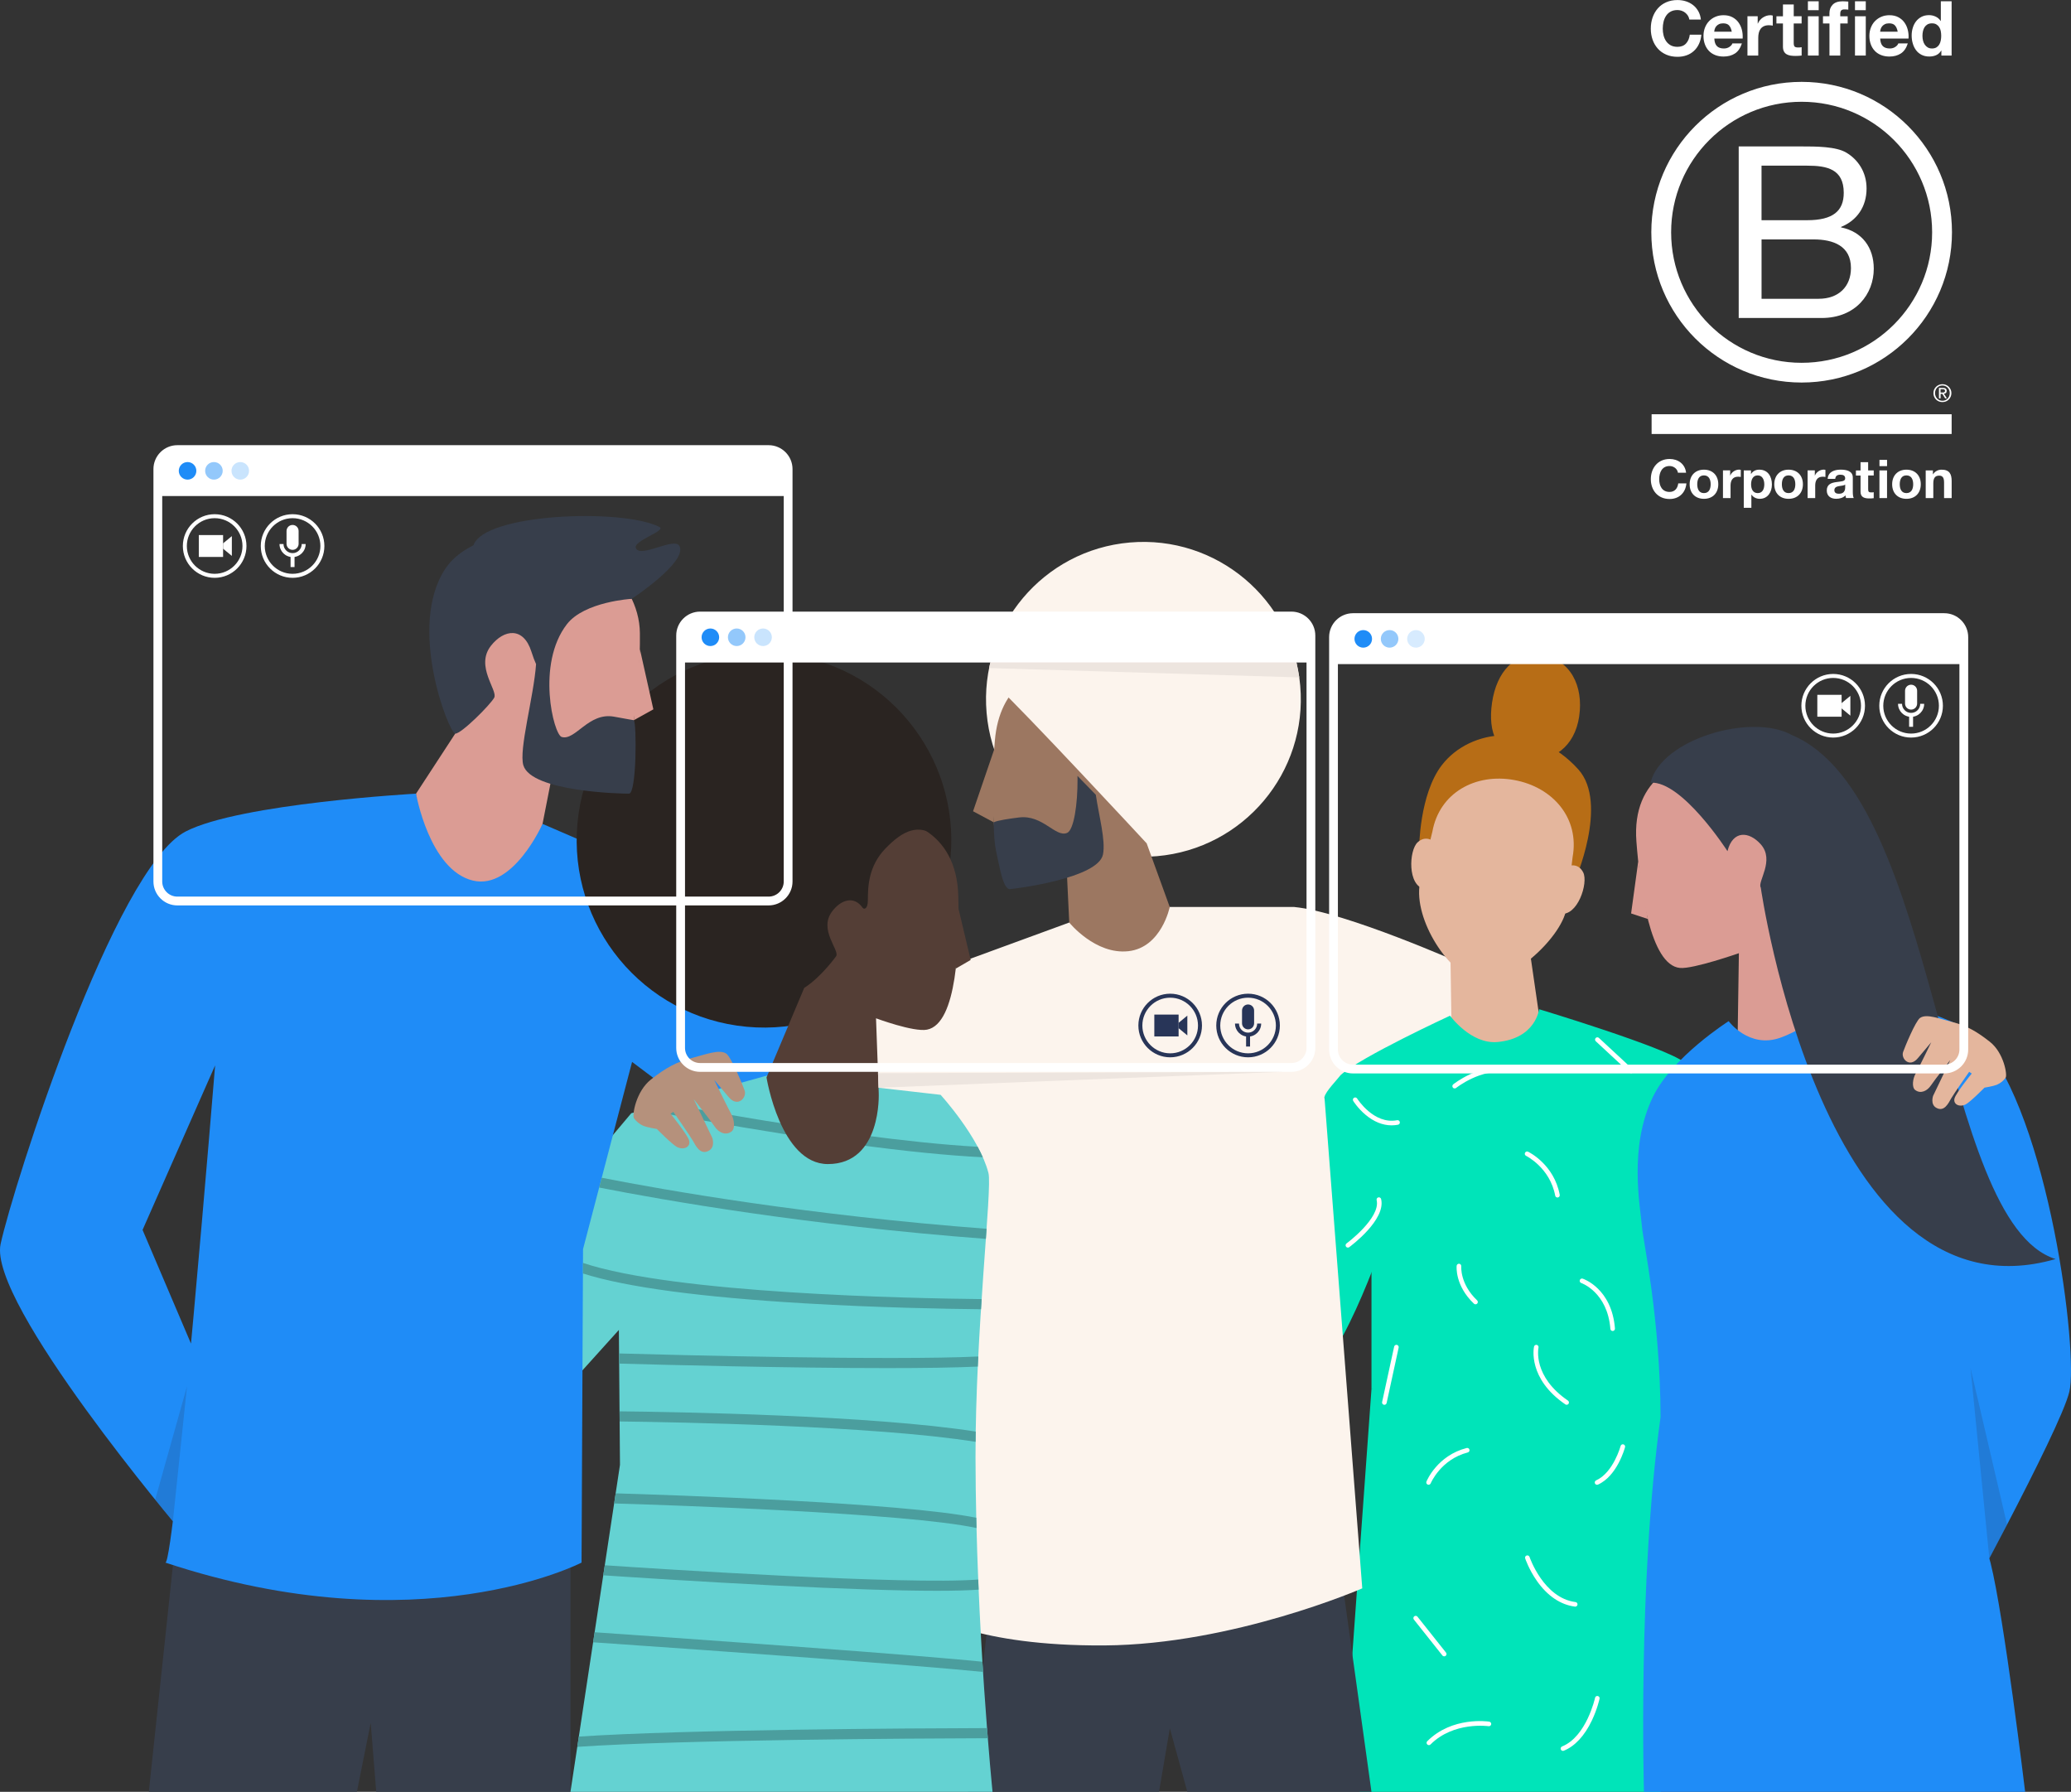 <?xml version="1.0" encoding="UTF-8"?>
<svg id="Layer_1" data-name="Layer 1" xmlns="http://www.w3.org/2000/svg" viewBox="0 0 919.42 795.42">
  <rect x="0" y="0" width="919.42" height="795.42" fill="#333333" stroke="none"/>
  <defs>
    <style>
      .cls-1 {
        fill: #2a2421;
      }

      .cls-1, .cls-2, .cls-3, .cls-4, .cls-5, .cls-6, .cls-7, .cls-8, .cls-9, .cls-10, .cls-11, .cls-12, .cls-13, .cls-14, .cls-15, .cls-16, .cls-17, .cls-18, .cls-19, .cls-20 {
        stroke-width: 0px;
      }

      .cls-2 {
        fill: #e4b69d;
      }

      .cls-3 {
        fill: #283558;
      }

      .cls-4 {
        fill: #1f8cf7;
      }

      .cls-5 {
        fill: #ede5df;
      }

      .cls-6 {
        fill: #db9c94;
      }

      .cls-7 {
        fill: #9c7761;
      }

      .cls-8 {
        fill: #293856;
        opacity: .2;
      }

      .cls-9 {
        fill: #b5917c;
      }

      .cls-10 {
        opacity: .6;
      }

      .cls-10, .cls-11 {
        fill: #4ca3f9;
      }

      .cls-11, .cls-18 {
        opacity: .3;
      }

      .cls-12 {
        fill: #fcf4ed;
      }

      .cls-13 {
        fill: #00e4b9;
      }

      .cls-14 {
        fill: #543e36;
      }

      .cls-15 {
        fill: #4b9e9e;
      }

      .cls-16 {
        fill: #64d2d2;
      }

      .cls-17 {
        fill: #b76d16;
      }

      .cls-18 {
        fill: #79bafa;
      }

      .cls-19 {
        fill: #373e4b;
      }

      .cls-20 {
        fill: #fff;
      }
    </style>
  </defs>
  <polygon class="cls-19" points="66.07 795.42 77.51 687.92 253.27 687.92 253.27 795.42 167.03 795.42 164.57 764.76 158.44 795.42 66.07 795.42"/>
  <g>
    <path id="head" class="cls-6" d="M763.77,335.79c-17.55-.04-39.51,9-37.28,37.85,1.56,20.21,6.04,54.82,19.34,56.04,5.89.54,26.15-6.55,26.15-6.55l-.99,65.89,43.72-44.55-17.83-38.17s24.72-70.39-33.11-70.5Z"/>
    <polygon class="cls-6" points="727.29 382.38 724.13 405.49 731.54 407.94 727.29 382.38"/>
  </g>
  <polygon class="cls-16" points="284.09 580.01 240.19 628.69 227.93 556.31 280.25 494.18 284.09 580.01"/>
  <path class="cls-12" d="M574.53,402.62c-16.66,13.39,8.99,85.02,8.99,85.02l70.13-11.12-4.29-48.56s-52.21-23.24-74.83-25.34Z"/>
  <path class="cls-13" d="M608.87,616.61l-9.81,135.89,4.5,42.92h133.73s19.98-170.78-6.61-197.42c-37.94,4.9-121.8,18.62-121.8,18.62Z"/>
  <path class="cls-4" d="M240.86,365.72s-13.75,23.82-30.92,20.55c-17.17-3.27-25.24-33.96-25.24-33.96,0,0-78.24,4.34-102.28,16.8C50.83,385.48,6,526.06.27,552.22c-5.72,26.16,80.15,127.51,80.15,127.51l24.89-35.13-42.02-98.63,32.21-73.04s-17.98,220.81-22.07,220.72c112.81,37.4,184.75,0,184.75,0l.66-139.16,22.23-84.86,7.36-83.35-47.56-20.55Z"/>
  <polygon class="cls-4" points="367.96 465.81 288.42 386.28 263.08 458.21 339.18 515.43 367.96 465.81"/>
  <polygon class="cls-19" points="608.87 795.42 595.38 698.55 440.65 702.63 429.84 795.42 514.54 795.42 519.35 767.21 527.12 795.42 608.87 795.42"/>
  <path class="cls-13" d="M614.59,549.31s-20.44,61.97-39.24,68.51c-18.8,6.54-39.24-51.29-39.24-51.29l35.15-31.48,16.73-48.12,26.6,62.38Z"/>
  <g>
    <g>
      <path class="cls-12" d="M438,316.46c3.33,38.45,37.2,66.92,75.64,63.6,38.45-3.33,66.93-37.2,63.6-75.64-3.33-38.45-37.2-66.92-75.65-63.6-38.44,3.33-66.92,37.19-63.59,75.64Z"/>
      <g id="_04_Standing" data-name="04 Standing">
        <path id="head-2" data-name="head" class="cls-7" d="M473.29,308.46c-.82-10.31-10.29-13.02-19.52-5.48-6.42,5.24-11.09,13.5-12.11,25.9-1.75,21.17-2.86,57.72,10.7,61.19,6,1.54,21.22-3.79,21.22-3.79l1.63,34.02s28.63,8.2,48.64-5.16l-14.79-40.78s24.04-56.18-35.77-65.9Z"/>
      </g>
    </g>
    <g>
      <path class="cls-19" d="M452.38,362.88c10.57-1.33,16.17,8.97,21.34,6.86,3.02-1.24,4.72-12.71,4.65-24.02,0-.43-.02-.86-.03-1.29l8.15,8.38s.01.04.01.06c1.37,9.39,4.41,20.17,3.17,26.42-2.1,10.56-38.24,15.13-41.24,15.39-2.99.26-4.52-8.97-6.22-16.9-1.08-5.03-1.04-12.75-1.04-12.75,1.65-.88,7.21-1.65,11.21-2.15Z"/>
      <path class="cls-12" d="M509.06,374.36s-54.86-59.15-67.52-70.8c-6.76-6.21,3.9-11.54,3.9-11.54,5.28-30.25,66.58-5.79,78.64,16.51,12.85,23.75-10.5,66.09-15.03,65.83Z"/>
    </g>
    <polygon class="cls-7" points="441.37 332.69 431.99 360.12 441.17 365.03 441.37 332.69"/>
  </g>
  <polygon class="cls-12" points="375.07 456.58 424.29 427.97 449.46 486.01 424.29 515.43 375.07 502.36 375.07 456.58"/>
  <path class="cls-12" d="M474.69,409.52s11.55,14.36,26.27,12.72c14.71-1.63,18.35-19.62,18.35-19.62h55.22l13.46,84.31,16.79,218.15s-57.25,24.96-114.44,25.34c-57.2.38-78.07-13.94-78.07-13.94l19.67-164.26-7.64-58.04v-66.21l50.4-18.45Z"/>
  <path class="cls-16" d="M343.86,476.52s5.05,34.82,24.67,34.82,20.44-28.61,20.44-28.61l28.61,3.27s17.17,18.8,21.25,34.74c1.74,6.8-5.84,70.06-5.75,126.3.13,75.58,7.56,148.37,7.56,148.37h-187.38l21.98-145.15-.72-87.41,5.72-68.67,63.62-17.66Z"/>
  <g>
    <path class="cls-15" d="M275.09,631c24.3.29,112.76,1.83,158.03,9.04.01-1.51.03-3.03.06-4.55-46.21-7.28-133.77-8.73-158.12-8.99l.04,4.5Z"/>
    <path class="cls-15" d="M274.84,600.81l.04,4.5c18.66.53,74.72,2,118.81,2,15.74,0,29.96-.19,40.41-.67.07-1.5.14-2.99.22-4.48-38.65,1.83-134.57-.65-159.47-1.35Z"/>
    <path class="cls-15" d="M272.65,667.39c22.01.66,130.26,4.21,160.88,10.92-.04-1.52-.08-3.04-.11-4.56-33.26-6.76-136.82-10.15-160.09-10.84l-.68,4.48Z"/>
    <path class="cls-15" d="M268.5,694.83l-.68,4.46c11.69.79,42.65,2.83,75.1,4.47,31.7,1.6,56.08,2.4,72.99,2.4,7.77,0,13.97-.17,18.56-.51-.06-1.48-.13-2.98-.19-4.48-31.82,2.43-140.53-4.64-165.79-6.34Z"/>
    <path class="cls-15" d="M264,724.57l-.67,4.46c60.69,4.15,142.37,10.09,173.11,13.15-.1-1.49-.19-3-.28-4.54-12.77-1.27-37.39-3.36-85.39-6.9-35.74-2.64-71.42-5.11-86.76-6.17Z"/>
    <path class="cls-15" d="M258.79,565.31c19.19,6.08,52.24,10.53,98.68,13.27,32.31,1.91,62.91,2.45,78.05,2.6.1-1.51.19-3.01.29-4.5-32.12-.33-136.25-2.46-177-16.06l-.02,4.68Z"/>
    <path class="cls-15" d="M265.99,527.16c28.96,5.69,91.96,16.73,171.69,22.79.11-1.54.22-3.04.32-4.48-79.27-6.02-141.93-16.98-170.86-22.66l-1.14,4.36Z"/>
    <path class="cls-15" d="M378.77,507.93c22.82,3.09,42.04,5.03,57.56,5.79-.69-1.56-1.46-3.11-2.29-4.65-15.48-.88-33.34-2.8-51.46-5.2-1.08,1.52-2.34,2.91-3.81,4.06Z"/>
    <path class="cls-15" d="M355.12,504.51c-1.33-1.56-2.52-3.3-3.58-5.13-21.08-3.28-40.83-6.78-55.69-9.53l-9.85,2.73c14.76,2.81,37.27,6.92,61.71,10.77,2.51.4,4.98.78,7.42,1.15Z"/>
    <path class="cls-15" d="M256.3,775.44c46.47-3.17,148.68-3.73,182.25-3.83-.12-1.44-.23-2.95-.35-4.5-33.89.09-134,.62-181.21,3.77l-.69,4.56Z"/>
  </g>
  <g id="_02_Front" data-name="02 Front">
    <g id="head-3" data-name="head">
      <path class="cls-17" d="M630.02,376.7s.04-24.05,10.11-37.08c12.66-16.4,41.17-19.59,60.55,1.9,13.7,15.2-1.75,50.1-1.75,50.1l-43.39-28.55-25.51,13.63Z"/>
      <polygon class="cls-2" points="685.49 465.86 660.67 465.86 644.56 467.07 643.73 411.25 677.56 411.25 685.49 465.86"/>
      <path class="cls-2" d="M636.66,373.68s-3.51-3.29-7.33.25c-3.82,3.54-4.57,19.29,3.12,20.69,7.69,1.4,4.21-20.94,4.21-20.94Z"/>
      <path class="cls-2" d="M696.1,384.49s4.44-1.85,6.78,2.81c2.33,4.66-2.52,19.66-10.2,18.26-7.69-1.4,3.43-21.08,3.43-21.08Z"/>
      <path class="cls-2" d="M698.16,380.46c3.14-17.25-8.74-31.07-25.93-34.2-17.19-3.13-33.19,5.63-36.32,22.88,0,0-5.35,21.76-5.55,22.83-2.98,16.39,13.3,40.84,25.72,43.09,14.33,2.61,36.99-18.86,39.24-31.28.19-1.07,2.84-23.32,2.84-23.32Z"/>
      <path class="cls-17" d="M701.09,317.98c-2,13.55-11.72,20.75-24.05,18.94-12.33-1.82-16.64-11.5-14.64-25.05,2-13.55,10-22.76,22.32-20.94,12.33,1.82,18.36,13.51,16.36,27.05Z"/>
    </g>
  </g>
  <path class="cls-13" d="M643.73,450.86s9.27,12.82,21.13,11.7c16.99-1.6,18.43-14.56,18.43-14.56,0,0,56.16,16.93,64.34,23.5l-17.96,56.85,11.34,81.1s-47.54,14.64-77.78,13.01c-30.25-1.63-54.36-5.83-54.36-5.83v-54.58l-4.09-19.62s-13.28-43.53-16.79-55.48c.55-2.51,5.77-7.82,7.18-9.71,8.93-8.07,48.56-26.36,48.56-26.36Z"/>
  <path class="cls-4" d="M767.45,453.31s8.99,12.26,22.89,7.36c13.9-4.9,31.88-20.44,31.88-20.44,0,0,46.96,9.88,57.03,21.29,30.54,34.58,43.51,139.14,39.43,156.3-4.09,17.17-52.32,105.25-52.32,105.25l-35.15-12.26,13.9-65.4,4.59-97.28v69.48s29.32,57.45,34,76.12c6.03,24.04,15.36,101.68,15.36,101.68h-169.22s-2.81-92.78,7.36-166.35c-.11-43.57-7.68-77.96-8.22-84.26-.8-9.37-6-35.49,4.82-57.87,8.59-17.76,33.64-33.63,33.64-33.63Z"/>
  <g>
    <g id="black_girl" data-name="black girl">
      <g id="_04_Walking" data-name="04 Walking">
        <g>
          <path class="cls-1" d="M421.47,384.89c-6.57,45.45-48.74,76.97-94.19,70.4-45.45-6.57-76.97-48.74-70.4-94.19,6.57-45.45,48.74-76.97,94.19-70.4,45.45,6.57,76.97,48.74,70.4,94.19Z"/>
          <path id="head-4" data-name="head" class="cls-14" d="M383.46,363.16c17.9-1.87,41.25,5.06,41.98,34.72.52,20.78-.43,56.56-13.88,59.19-5.96,1.17-22.65-5.04-22.65-5.04l1.2,33.11s1.51,31.6-22.57,31.6c-21.07,0-27.25-38.47-27.25-38.47l16.74-39.73s-32.56-69.23,26.43-75.38Z"/>
          <path id="hair" class="cls-1" d="M350.14,356.76h0c-39.02,36.54-11.37,71.22,6.89,81.78,7.63-4.84,14.23-14.15,14.23-14.15,1.39-2.77-7.76-11.61-1.99-19.59,4-5.53,9.93-7.27,13.68-1.85.64.93,2.35.54,2.34-3.27,0-6.11.25-15.18,7.78-23,7.79-8.09,15.03-11.55,23.24-4.89-6.84-19.33-49.01-27-66.17-15.04Z"/>
        </g>
      </g>
    </g>
    <polygon class="cls-14" points="424.29 429.98 425.54 403.44 430.93 426.13 424.29 429.98"/>
  </g>
  <path id="hair-2" data-name="hair" class="cls-19" d="M795.46,326.28h0c65.63,27.37,64.93,216.16,117.11,232.62-103.13,29.78-130.88-164.92-130.88-164.92-1.62-2.55,6.38-12.04-.01-19.2-5.19-5.82-12.42-6.32-14.77,3.06,0,0-20.09-31.26-34.14-30.41,4.71-19.43,44.86-31.05,62.7-21.16Z"/>
  <g>
    <g>
      <g id="head-5" data-name="head">
        <path class="cls-6" d="M236.43,238.51c21.05-1.39,47.42,18.18,47.65,42.55.23,24.37-3.03,66.26-18.91,68.75-7.03,1.1-20.6-2.98-20.6-2.98l-3.71,18.89s-13.02,29.44-30.88,25.18c-19.37-4.63-25.28-38.59-25.28-38.59l17.39-26.64s-35.07-82.59,34.34-87.16Z"/>
        <path class="cls-19" d="M280.45,265.82s24.63-16.2,21.25-23.33c-2.07-4.37-16.92,5.2-19.33,1.01-1.94-3.38,13.82-7.84,10.34-9.6-16.59-8.39-78.22-5.97-82.55,8.28-4.33,14.24,70.29,23.65,70.29,23.65Z"/>
      </g>
      <path class="cls-19" d="M281.39,319.7s-3.58-.59-8.71-1.55c-11.41-2.14-17.24,10.82-23.33,8.99-3.56-1.07-11.36-32.33,2.32-50.04,7.78-10.07,28.78-11.28,28.78-11.28-2.73-35.14-66.42-37.66-82.64-13.51-17.27,25.74,1.58,73.25,4.28,73.36,2.7.11,15.55-12.77,17.31-15.95,1.75-3.18-8.58-13.95-1.46-23.04,5.79-7.39,14.43-8.55,17.96,2.54.75,2.35,1.44,4.18,2.09,5.59-1.04,14.58-7.74,37.99-5.64,44.93,3.56,11.72,43.48,12.61,46.9,12.57,3.41-.04,3.43-31.16,2.14-32.61Z"/>
    </g>
    <polygon class="cls-6" points="284.09 288.18 290.06 314.88 281.39 319.7 284.09 288.18"/>
  </g>
  <path class="cls-9" d="M322.43,467.7c2.2,1.55,7.39,14.14,8.15,16.37,1.08,3.16-3.07,7.75-7.07,2.95-3.18-3.82-6.43-7.63-6.43-7.63,0,0,6.15,12.65,7.51,15.04,1.36,2.38,1.93,6.56.18,7.86-2.64,1.95-5.76.45-7.57-2.29-1.81-2.74-9.23-12.1-9.23-12.1l8.24,17.17s1.44,4.05-1.48,5.71c-3.85,2.2-5.89-2.22-7.2-4.51-1.31-2.29-8.61-12.71-8.61-12.71l-1.23.83s7.41,9.13,8.23,11.83c.81,2.7-1.97,4.41-5.11,3.07-2.1-.9-9.21-8.13-9.21-8.13,0,0-4.15-.66-5.89-1.37-1.74-.71-3.38-2.08-4.26-3.4-.88-1.32.85-11.91,7.54-17.2,6.7-5.29,11.57-7.83,17.72-9.41,6.15-1.57,12.66-4.21,15.72-2.06Z"/>
  <path class="cls-2" d="M852.42,451.85c-2.04,1.43-6.84,13.09-7.55,15.16-1,2.92,2.84,7.18,6.55,2.73,2.94-3.53,5.96-7.07,5.96-7.07,0,0-5.69,11.72-6.95,13.93-1.26,2.21-1.79,6.07-.16,7.28,2.44,1.81,5.33.41,7.01-2.12,1.68-2.53,8.55-11.21,8.55-11.21l-7.63,15.9s-1.33,3.75,1.37,5.29c3.56,2.04,5.46-2.06,6.67-4.18,1.21-2.12,7.97-11.77,7.97-11.77l1.14.76s-6.87,8.46-7.62,10.96c-.75,2.5,1.83,4.09,4.74,2.84,1.94-.83,8.53-7.53,8.53-7.53,0,0,3.84-.62,5.46-1.27,1.61-.66,3.13-1.93,3.94-3.15.81-1.22-.78-11.03-6.99-15.93-6.21-4.9-10.71-7.26-16.41-8.71-5.7-1.46-11.73-3.9-14.56-1.91Z"/>
  <g>
    <path class="cls-20" d="M655.05,578.99c-.25,0-.51-.09-.7-.28-8.44-8.02-7.71-16.46-7.67-16.81.06-.56.56-.97,1.12-.92.56.06.97.55.92,1.12,0,.1-.63,7.84,7.04,15.13.41.39.43,1.04.04,1.44-.2.21-.47.32-.74.32Z"/>
    <path class="cls-20" d="M709.01,659.1c-.39,0-.76-.22-.93-.6-.23-.51,0-1.12.51-1.35,7.63-3.43,10.85-15.15,10.88-15.27.15-.54.7-.87,1.25-.72.54.15.87.71.72,1.25-.14.52-3.49,12.78-12.01,16.61-.14.06-.28.09-.42.09Z"/>
    <path class="cls-20" d="M641.16,735.27c-.3,0-.6-.13-.8-.39l-12.67-15.94c-.35-.44-.28-1.08.16-1.44.44-.35,1.09-.28,1.44.16l12.67,15.94c.35.44.28,1.08-.16,1.44-.19.15-.41.22-.64.22Z"/>
    <path class="cls-20" d="M634.21,659.1c-.13,0-.26-.02-.38-.08-.52-.21-.77-.81-.56-1.33.19-.47,4.82-11.55,17.85-14.91.54-.14,1.1.19,1.24.73.14.55-.19,1.1-.73,1.24-12.01,3.1-16.42,13.6-16.46,13.7-.16.4-.54.64-.95.64Z"/>
    <path class="cls-20" d="M691.43,531.58c-.48,0-.91-.34-1-.83-2.32-12.39-12.82-17.61-12.93-17.66-.51-.25-.72-.86-.47-1.36.24-.51.85-.72,1.36-.48.47.23,11.53,5.69,14.05,19.13.1.55-.26,1.09-.82,1.19-.06.01-.13.02-.19.02Z"/>
    <path class="cls-20" d="M617.81,499.55c-3.96,0-7.93-1.6-11.62-4.72-3.39-2.86-5.34-5.97-5.42-6.1-.3-.48-.15-1.11.33-1.41.48-.3,1.11-.15,1.41.33h0c.07.12,7.4,11.64,17.74,9.62.55-.11,1.09.25,1.2.81.11.55-.25,1.09-.81,1.2-.94.18-1.88.27-2.83.27Z"/>
    <path class="cls-20" d="M715.95,590.85c-.53,0-.98-.41-1.02-.94-1.29-16.3-12.81-20.33-12.93-20.37-.54-.18-.82-.76-.65-1.29.18-.53.76-.82,1.29-.65.53.18,12.92,4.5,14.32,22.14.04.56-.38,1.05-.94,1.1-.03,0-.06,0-.08,0Z"/>
    <path class="cls-20" d="M699.33,713.19s-.09,0-.13,0c-6.42-.82-12.29-4.79-16.96-11.5-3.48-5-5.07-9.7-5.14-9.9-.18-.54.11-1.11.65-1.29.54-.18,1.11.11,1.29.65.06.18,6.25,18.22,20.41,20.02.56.07.96.58.88,1.14-.07.52-.51.89-1.01.89Z"/>
    <path class="cls-20" d="M693.88,777.23c-.4,0-.79-.24-.95-.64-.21-.52.04-1.12.56-1.33,10.8-4.37,14.61-21.44,14.64-21.61.12-.55.66-.9,1.21-.78.55.12.9.66.78,1.21-.04.19-1.01,4.6-3.41,9.66-3.23,6.79-7.54,11.43-12.46,13.42-.13.05-.26.08-.38.08Z"/>
    <path class="cls-20" d="M724.13,476.4c-.25,0-.5-.09-.69-.27l-14.99-13.9c-.41-.38-.44-1.03-.05-1.44.38-.41,1.03-.44,1.44-.05l14.99,13.9c.41.38.44,1.03.05,1.44-.2.22-.47.33-.75.33Z"/>
    <path class="cls-20" d="M614.59,623.6c-.07,0-.14,0-.22-.02-.55-.12-.9-.66-.78-1.22l5.34-24.58c.12-.55.67-.9,1.22-.78.55.12.9.66.78,1.22l-5.34,24.58c-.1.48-.53.81-1,.81Z"/>
    <path class="cls-20" d="M645.8,483.17c-.3,0-.6-.13-.8-.38-.35-.44-.28-1.08.16-1.44.12-.1,3.03-2.41,7.41-4.45,5.85-2.74,11.55-3.67,16.48-2.7.55.11.91.65.81,1.2-.11.55-.65.91-1.2.81-10.94-2.16-22.11,6.65-22.22,6.74-.19.15-.41.22-.64.22Z"/>
    <path class="cls-20" d="M634.35,774.68c-.26,0-.52-.1-.72-.3-.4-.4-.4-1.05,0-1.44,11.04-11.05,26.86-8.79,27.53-8.69.56.09.94.61.86,1.16-.08.56-.61.94-1.16.86-.15-.02-15.48-2.19-25.78,8.11-.2.2-.46.3-.72.3Z"/>
    <path class="cls-20" d="M695.52,623.6c-.2,0-.4-.06-.58-.18-16.75-11.47-14.03-25.06-13.91-25.64.12-.55.67-.9,1.21-.78.55.12.9.66.78,1.21-.11.53-2.49,12.87,13.07,23.52.47.32.58.95.27,1.42-.2.29-.52.44-.84.44Z"/>
    <path class="cls-20" d="M598.39,553.82c-.31,0-.62-.14-.82-.42-.33-.45-.24-1.09.22-1.43.04-.03,3.94-2.91,7.53-6.79,3.2-3.45,6.81-8.41,5.84-12.43-.13-.55.21-1.1.76-1.23.55-.13,1.1.21,1.23.76,2.2,9.21-13.49,20.85-14.16,21.34-.18.13-.39.2-.6.2Z"/>
  </g>
  <polygon class="cls-8" points="883.17 691.79 874.82 607.31 891.03 676.81 883.17 691.79"/>
  <polygon class="cls-8" points="76.74 675.31 83.01 615.47 68.89 665.71 76.74 675.31"/>
  <g>
    <path class="cls-20" d="M863.17,476.51h-262.5c-5.85,0-10.61-4.76-10.61-10.61v-183.08c0-5.85,4.76-10.61,10.61-10.61h262.5c5.85,0,10.61,4.76,10.61,10.61v183.08c0,5.85-4.76,10.61-10.61,10.61ZM600.67,276.1c-3.7,0-6.71,3.01-6.71,6.71v183.08c0,3.7,3.01,6.71,6.71,6.71h262.5c3.7,0,6.71-3.01,6.71-6.71v-183.08c0-3.7-3.01-6.71-6.71-6.71h-262.5Z"/>
    <path class="cls-20" d="M871.84,294.8h-279.83v-11.98c0-4.78,3.88-8.66,8.66-8.66h262.5c4.78,0,8.66,3.88,8.66,8.66v11.98Z"/>
    <path class="cls-4" d="M609.12,283.6c0,2.15-1.74,3.9-3.9,3.9s-3.9-1.75-3.9-3.9,1.75-3.9,3.9-3.9,3.9,1.75,3.9,3.9Z"/>
    <path class="cls-10" d="M620.81,283.6c0,2.15-1.75,3.9-3.9,3.9s-3.9-1.75-3.9-3.9,1.74-3.9,3.9-3.9,3.9,1.75,3.9,3.9Z"/>
    <path class="cls-18" d="M632.51,283.6c0,2.15-1.75,3.9-3.9,3.9s-3.9-1.75-3.9-3.9,1.74-3.9,3.9-3.9,3.9,1.75,3.9,3.9Z"/>
    <g>
      <path class="cls-20" d="M813.84,327.41c-7.78,0-14.12-6.33-14.12-14.12s6.33-14.12,14.12-14.12,14.12,6.33,14.12,14.12-6.33,14.12-14.12,14.12ZM813.84,300.94c-6.81,0-12.35,5.54-12.35,12.35s5.54,12.35,12.35,12.35,12.35-5.54,12.35-12.35-5.54-12.35-12.35-12.35Z"/>
      <rect class="cls-20" x="806.8" y="308.44" width="10.78" height="9.71"/>
      <polygon class="cls-20" points="821.47 317.68 817.58 314.48 817.58 312.1 821.47 308.9 821.47 317.68"/>
    </g>
    <g>
      <path class="cls-20" d="M848.43,327.41c-7.79,0-14.12-6.33-14.12-14.12s6.33-14.12,14.12-14.12,14.12,6.33,14.12,14.12-6.33,14.12-14.12,14.12ZM848.43,300.94c-6.81,0-12.35,5.54-12.35,12.35s5.54,12.35,12.35,12.35,12.35-5.54,12.35-12.35-5.54-12.35-12.35-12.35Z"/>
      <path class="cls-20" d="M851.11,312.32c0,1.48-1.2,2.68-2.68,2.68h0c-1.48,0-2.68-1.2-2.68-2.68v-5.69c0-1.48,1.2-2.68,2.68-2.68h0c1.48,0,2.68,1.2,2.68,2.68v5.69Z"/>
      <path class="cls-20" d="M848.43,318.22c-3.2,0-5.8-2.6-5.8-5.8h1.77c0,2.23,1.81,4.04,4.04,4.04s4.04-1.81,4.04-4.04h1.76c0,3.2-2.6,5.8-5.8,5.8Z"/>
      <rect class="cls-20" x="847.55" y="317.33" width="1.76" height="5.3"/>
    </g>
  </g>
  <g>
    <path class="cls-20" d="M341.23,401.92H78.73c-5.85,0-10.61-4.76-10.61-10.61v-183.08c0-5.85,4.76-10.61,10.61-10.61h262.5c5.85,0,10.61,4.76,10.61,10.61v183.08c0,5.85-4.76,10.61-10.61,10.61ZM78.73,201.51c-3.7,0-6.71,3.01-6.71,6.71v183.08c0,3.7,3.01,6.71,6.71,6.71h262.5c3.7,0,6.71-3.01,6.71-6.71v-183.08c0-3.7-3.01-6.71-6.71-6.71H78.73Z"/>
    <path class="cls-20" d="M349.89,220.2H70.07v-11.98c0-4.78,3.88-8.66,8.66-8.66h262.5c4.78,0,8.66,3.88,8.66,8.66v11.98Z"/>
    <path class="cls-4" d="M87.17,209.01c0,2.15-1.74,3.9-3.9,3.9s-3.9-1.75-3.9-3.9,1.75-3.9,3.9-3.9,3.9,1.75,3.9,3.9Z"/>
    <path class="cls-10" d="M98.87,209.01c0,2.15-1.75,3.9-3.9,3.9s-3.9-1.75-3.9-3.9,1.74-3.9,3.9-3.9,3.9,1.75,3.9,3.9Z"/>
    <path class="cls-11" d="M110.57,209.01c0,2.15-1.75,3.9-3.9,3.9s-3.9-1.75-3.9-3.9,1.74-3.9,3.9-3.9,3.9,1.75,3.9,3.9Z"/>
    <g>
      <path class="cls-20" d="M95.3,256.5c-7.78,0-14.12-6.33-14.12-14.12s6.33-14.12,14.12-14.12,14.12,6.33,14.12,14.12-6.33,14.12-14.12,14.12ZM95.3,230.02c-6.81,0-12.35,5.54-12.35,12.35s5.54,12.35,12.35,12.35,12.35-5.54,12.35-12.35-5.54-12.35-12.35-12.35Z"/>
      <rect class="cls-20" x="88.26" y="237.52" width="10.78" height="9.71"/>
      <polygon class="cls-20" points="102.93 246.77 99.04 243.57 99.04 241.19 102.93 237.99 102.93 246.77"/>
    </g>
    <g>
      <path class="cls-20" d="M129.89,256.5c-7.79,0-14.12-6.33-14.12-14.12s6.33-14.12,14.12-14.12,14.12,6.33,14.12,14.12-6.33,14.12-14.12,14.12ZM129.89,230.02c-6.81,0-12.35,5.54-12.35,12.35s5.54,12.35,12.35,12.35,12.35-5.54,12.35-12.35-5.54-12.35-12.35-12.35Z"/>
      <path class="cls-20" d="M132.57,241.4c0,1.48-1.2,2.68-2.68,2.68h0c-1.48,0-2.68-1.2-2.68-2.68v-5.69c0-1.48,1.2-2.68,2.68-2.68h0c1.48,0,2.68,1.2,2.68,2.68v5.69Z"/>
      <path class="cls-20" d="M129.89,247.3c-3.2,0-5.8-2.6-5.8-5.8h1.77c0,2.23,1.81,4.04,4.04,4.04s4.04-1.81,4.04-4.04h1.76c0,3.2-2.6,5.8-5.8,5.8Z"/>
      <rect class="cls-20" x="129" y="246.42" width="1.76" height="5.3"/>
    </g>
  </g>
  <g>
    <path class="cls-20" d="M573.32,475.8h-262.5c-5.85,0-10.61-4.76-10.61-10.61v-183.08c0-5.85,4.76-10.61,10.61-10.61h262.5c5.85,0,10.61,4.76,10.61,10.61v183.08c0,5.85-4.76,10.61-10.61,10.61ZM310.82,275.39c-3.7,0-6.71,3.01-6.71,6.71v183.08c0,3.7,3.01,6.71,6.71,6.71h262.5c3.7,0,6.71-3.01,6.71-6.71v-183.08c0-3.7-3.01-6.71-6.71-6.71h-262.5Z"/>
    <path class="cls-20" d="M581.99,294.09h-279.83v-11.98c0-4.78,3.88-8.66,8.66-8.66h262.5c4.78,0,8.66,3.88,8.66,8.66v11.98Z"/>
    <path class="cls-4" d="M319.27,282.89c0,2.15-1.74,3.9-3.9,3.9s-3.9-1.75-3.9-3.9,1.75-3.9,3.9-3.9,3.9,1.75,3.9,3.9Z"/>
    <path class="cls-10" d="M330.96,282.89c0,2.15-1.75,3.9-3.9,3.9s-3.9-1.75-3.9-3.9,1.74-3.9,3.9-3.9,3.9,1.75,3.9,3.9Z"/>
    <path class="cls-11" d="M342.66,282.89c0,2.15-1.75,3.9-3.9,3.9s-3.9-1.75-3.9-3.9,1.74-3.9,3.9-3.9,3.9,1.75,3.9,3.9Z"/>
    <g>
      <path class="cls-3" d="M519.5,469.35c-7.78,0-14.12-6.33-14.12-14.12s6.33-14.12,14.12-14.12,14.12,6.33,14.12,14.12-6.33,14.12-14.12,14.12ZM519.5,442.88c-6.81,0-12.35,5.54-12.35,12.35s5.54,12.35,12.35,12.35,12.35-5.54,12.35-12.35-5.54-12.35-12.35-12.35Z"/>
      <rect class="cls-3" x="512.46" y="450.38" width="10.78" height="9.71"/>
      <polygon class="cls-3" points="527.12 459.62 523.24 456.42 523.24 454.04 527.12 450.84 527.12 459.62"/>
    </g>
    <g>
      <path class="cls-3" d="M554.08,469.35c-7.79,0-14.12-6.33-14.12-14.12s6.33-14.12,14.12-14.12,14.12,6.33,14.12,14.12-6.33,14.12-14.12,14.12ZM554.08,442.88c-6.81,0-12.35,5.54-12.35,12.35s5.54,12.35,12.35,12.35,12.35-5.54,12.35-12.35-5.54-12.35-12.35-12.35Z"/>
      <path class="cls-3" d="M556.76,454.26c0,1.48-1.2,2.68-2.68,2.68h0c-1.48,0-2.68-1.2-2.68-2.68v-5.69c0-1.48,1.2-2.68,2.68-2.68h0c1.48,0,2.68,1.2,2.68,2.68v5.69Z"/>
      <path class="cls-3" d="M554.08,460.16c-3.2,0-5.8-2.6-5.8-5.8h1.77c0,2.23,1.81,4.04,4.04,4.04s4.04-1.81,4.04-4.04h1.77c0,3.2-2.6,5.8-5.8,5.8Z"/>
      <rect class="cls-3" x="553.2" y="459.27" width="1.76" height="5.3"/>
    </g>
  </g>
  <polygon class="cls-5" points="576.83 300.71 439.12 296.55 439.67 294.09 575.58 294.09 576.83 300.71"/>
  <polygon class="cls-5" points="569.24 475.8 390.04 482.86 389.8 476.4 569.24 475.8"/>
  <g>
    <path class="cls-20" d="M771.9,65h27.63c6.72,0,15.58,0,20.17,2.77,5.01,2.99,8.96,8.43,8.96,15.9,0,8.11-4.26,14.19-11.31,17.06v.21c9.39,1.92,14.51,8.96,14.51,18.35,0,11.2-8,21.87-23.15,21.87h-36.81v-76.17ZM782.03,97.75h20.28c11.52,0,16.22-4.16,16.22-12.16,0-10.56-7.46-12.05-16.22-12.05h-20.28v24.22ZM782.03,132.63h25.4c8.75,0,14.3-5.33,14.3-13.65,0-9.92-8-12.7-16.54-12.7h-23.15v26.35Z"/>
    <path class="cls-20" d="M857.77,103.11c0,32-25.94,57.94-57.94,57.94s-57.93-25.94-57.93-57.94,25.94-57.93,57.93-57.93,57.94,25.94,57.94,57.93ZM799.83,36.34c-36.85,0-66.73,29.88-66.73,66.74s29.88,66.73,66.73,66.73,66.75-29.88,66.75-66.73-29.88-66.74-66.75-66.74Z"/>
  </g>
  <g>
    <rect class="cls-20" x="733.23" y="183.89" width="133.2" height="8.76"/>
    <path class="cls-20" d="M862.27,174.25c.16,0,.32,0,.47-.02.13,0,.27-.04.38-.09.12-.06.21-.13.27-.23.07-.11.1-.24.1-.43,0-.15-.03-.28-.09-.37-.06-.1-.14-.16-.24-.21-.1-.06-.2-.09-.33-.11-.12,0-.24-.02-.37-.02h-.96v1.48h.76ZM862.59,172.19c.55,0,.96.11,1.23.33.27.23.41.55.41,1,0,.42-.12.72-.35.92-.24.19-.53.31-.88.35l1.33,2.04h-.77l-1.27-2h-.76v2h-.73v-4.64h1.81ZM859.31,175.84c.16.42.39.78.69,1.09.29.3.64.54,1.04.72.39.17.83.25,1.29.25s.9-.08,1.29-.25c.4-.18.74-.42,1.04-.72.28-.31.52-.67.68-1.09.17-.41.26-.86.26-1.34s-.09-.92-.26-1.34c-.16-.42-.4-.77-.68-1.07-.3-.3-.65-.53-1.04-.71-.39-.17-.82-.26-1.29-.26s-.9.09-1.29.26c-.41.18-.76.41-1.04.71-.3.31-.53.66-.69,1.07-.17.41-.25.85-.25,1.34s.08.93.25,1.34M858.65,172.93c.21-.48.5-.89.86-1.25.36-.36.79-.62,1.28-.83.48-.21,1.01-.3,1.54-.3s1.07.09,1.56.3c.47.21.89.47,1.25.83.36.37.66.77.86,1.25.22.49.32,1.01.32,1.58s-.1,1.1-.32,1.58c-.2.49-.5.91-.86,1.27-.36.37-.78.64-1.25.84-.49.2-1.01.29-1.56.29s-1.06-.1-1.54-.29c-.49-.21-.92-.47-1.28-.84-.36-.36-.65-.77-.86-1.27-.22-.48-.31-1-.31-1.58s.09-1.09.31-1.58"/>
  </g>
  <g>
    <path class="cls-20" d="M749.37,7c-.32-.51-.71-.95-1.18-1.33-.47-.38-1.01-.68-1.6-.89-.6-.21-1.22-.32-1.87-.32-1.19,0-2.2.23-3.04.69-.83.46-1.51,1.08-2.02,1.86-.52.78-.89,1.66-1.13,2.65-.24.99-.35,2.01-.35,3.07s.12,2,.35,2.95c.24.96.61,1.82,1.13,2.58.52.76,1.19,1.38,2.02,1.84.83.46,1.84.69,3.04.69,1.62,0,2.88-.49,3.79-1.48.91-.99,1.47-2.29,1.67-3.91h5.13c-.13,1.51-.48,2.87-1.04,4.08-.56,1.22-1.31,2.25-2.23,3.1-.92.86-2,1.51-3.24,1.96-1.24.45-2.6.68-4.08.68-1.84,0-3.5-.32-4.98-.96-1.47-.64-2.72-1.52-3.73-2.65-1.01-1.12-1.79-2.44-2.33-3.96-.54-1.52-.81-3.15-.81-4.91s.27-3.47.81-5.01c.54-1.54,1.32-2.88,2.33-4.03,1.01-1.15,2.25-2.05,3.73-2.7,1.47-.65,3.13-.98,4.98-.98,1.33,0,2.58.19,3.76.57,1.18.38,2.24.94,3.17,1.67.93.73,1.7,1.64,2.31,2.71.61,1.08.99,2.32,1.15,3.71h-5.13c-.09-.61-.29-1.16-.61-1.67Z"/>
    <path class="cls-20" d="M762.22,20.48c.72.7,1.75,1.04,3.1,1.04.97,0,1.8-.24,2.5-.73.7-.48,1.12-.99,1.28-1.53h4.22c-.68,2.09-1.71,3.59-3.1,4.49-1.39.9-3.08,1.35-5.06,1.35-1.37,0-2.61-.22-3.71-.66-1.1-.44-2.04-1.06-2.8-1.87-.76-.81-1.36-1.78-1.77-2.9-.42-1.12-.62-2.36-.62-3.71s.21-2.52.64-3.64c.43-1.12,1.04-2.1,1.82-2.92.79-.82,1.73-1.47,2.82-1.94,1.09-.47,2.3-.71,3.63-.71,1.48,0,2.78.29,3.88.86,1.1.57,2.01,1.34,2.72,2.31.71.97,1.22,2.07,1.54,3.31.31,1.24.43,2.53.34,3.88h-12.58c.07,1.55.46,2.68,1.18,3.37ZM767.63,11.3c-.57-.63-1.45-.94-2.62-.94-.76,0-1.4.13-1.91.39-.51.26-.91.58-1.21.96-.3.38-.52.79-.64,1.22-.12.43-.2.81-.22,1.15h7.79c-.22-1.22-.62-2.14-1.2-2.77Z"/>
    <path class="cls-20" d="M780.33,7.22v3.24h.07c.22-.54.53-1.04.91-1.5.38-.46.82-.85,1.32-1.18.49-.32,1.02-.58,1.59-.76.56-.18,1.15-.27,1.75-.27.31,0,.66.06,1.05.17v4.45c-.23-.04-.5-.08-.81-.12-.31-.03-.62-.05-.91-.05-.88,0-1.62.15-2.23.44-.61.29-1.1.69-1.47,1.2-.37.51-.64,1.1-.79,1.77-.16.67-.24,1.41-.24,2.19v7.86h-4.79V7.22h4.55Z"/>
    <path class="cls-20" d="M799.83,7.22v3.2h-3.51v8.64c0,.81.14,1.35.41,1.62.27.27.81.4,1.62.4.27,0,.53-.01.78-.03.25-.02.48-.06.71-.1v3.71c-.4.07-.86.11-1.35.13-.49.02-.98.04-1.45.04-.74,0-1.45-.05-2.11-.15-.66-.1-1.25-.3-1.75-.59-.51-.29-.91-.71-1.2-1.25-.29-.54-.44-1.25-.44-2.12v-10.29h-2.9v-3.2h2.9V1.99h4.79v5.23h3.51Z"/>
    <path class="cls-20" d="M802.62,4.52V.57h4.79v3.95h-4.79ZM807.41,7.22v17.44h-4.79V7.22h4.79Z"/>
    <path class="cls-20" d="M809.31,10.42v-3.2h2.87v-1.35c0-1.55.48-2.82,1.45-3.81.97-.99,2.43-1.49,4.39-1.49.43,0,.85.02,1.28.05.42.03.84.06,1.25.08v3.58c-.56-.07-1.15-.1-1.75-.1-.65,0-1.12.15-1.4.46-.28.3-.42.82-.42,1.54v1.05h3.3v3.2h-3.3v14.24h-4.79v-14.24h-2.87Z"/>
    <path class="cls-20" d="M823.52,4.52V.57h4.79v3.95h-4.79ZM828.31,7.22v17.44h-4.79V7.22h4.79Z"/>
    <path class="cls-20" d="M835.87,20.48c.72.7,1.76,1.04,3.1,1.04.97,0,1.8-.24,2.5-.73.7-.48,1.13-.99,1.28-1.53h4.22c-.67,2.09-1.71,3.59-3.1,4.49-1.4.9-3.08,1.35-5.06,1.35-1.37,0-2.61-.22-3.71-.66-1.1-.44-2.04-1.06-2.8-1.87-.77-.81-1.36-1.78-1.77-2.9-.41-1.12-.62-2.36-.62-3.71s.22-2.52.64-3.64c.43-1.12,1.03-2.1,1.82-2.92.79-.82,1.73-1.47,2.82-1.94,1.09-.47,2.3-.71,3.63-.71,1.48,0,2.78.29,3.88.86,1.1.57,2.01,1.34,2.72,2.31.71.97,1.22,2.07,1.53,3.31.32,1.24.43,2.53.34,3.88h-12.58c.07,1.55.46,2.68,1.18,3.37ZM841.28,11.3c-.57-.63-1.45-.94-2.61-.94-.77,0-1.4.13-1.91.39-.51.26-.91.58-1.21.96-.3.38-.52.79-.64,1.22-.12.43-.2.81-.22,1.15h7.79c-.22-1.22-.62-2.14-1.2-2.77Z"/>
    <path class="cls-20" d="M861.81,22.43c-.56.95-1.3,1.63-2.21,2.04-.91.42-1.94.62-3.09.62-1.31,0-2.45-.25-3.44-.76-.99-.51-1.81-1.19-2.45-2.06-.64-.87-1.13-1.86-1.45-2.99-.33-1.12-.49-2.29-.49-3.51s.16-2.3.49-3.39c.32-1.09.81-2.05,1.45-2.89.64-.83,1.45-1.5,2.41-2.01.97-.51,2.09-.76,3.37-.76,1.03,0,2.02.22,2.95.66.93.44,1.67,1.08,2.21,1.94h.07V.57h4.79v24.09h-4.55v-2.23h-.07ZM861.61,13.81c-.13-.66-.37-1.25-.69-1.75-.33-.51-.75-.92-1.27-1.23-.52-.32-1.17-.47-1.96-.47s-1.45.16-1.99.47c-.54.32-.97.73-1.3,1.25-.32.52-.56,1.11-.71,1.77-.15.66-.22,1.36-.22,2.08,0,.67.08,1.35.23,2.02.16.68.41,1.28.76,1.8.35.53.79.96,1.32,1.28.53.33,1.16.49,1.91.49.79,0,1.44-.16,1.97-.47.53-.32.95-.74,1.27-1.27.31-.53.54-1.13.67-1.8.14-.68.2-1.37.2-2.09s-.07-1.41-.2-2.08Z"/>
  </g>
  <g>
    <path class="cls-20" d="M744.92,209.84c-.24-1.69-1.86-2.97-3.71-2.97-3.35,0-4.61,2.85-4.61,5.82s1.26,5.68,4.61,5.68c2.28,0,3.57-1.57,3.85-3.8h3.62c-.38,4.23-3.3,6.94-7.46,6.94-5.25,0-8.34-3.92-8.34-8.81s3.09-8.96,8.34-8.96c3.73,0,6.87,2.19,7.32,6.11h-3.61Z"/>
    <path class="cls-20" d="M756.46,208.49c3.87,0,6.37,2.56,6.37,6.48s-2.49,6.46-6.37,6.46-6.34-2.57-6.34-6.46,2.49-6.48,6.34-6.48ZM756.46,218.89c2.3,0,2.99-1.97,2.99-3.92s-.69-3.94-2.99-3.94-2.97,1.97-2.97,3.94.69,3.92,2.97,3.92Z"/>
    <path class="cls-20" d="M764.91,208.8h3.2v2.28h.05c.61-1.54,2.28-2.61,3.92-2.61.24,0,.52.05.74.12v3.14c-.31-.07-.81-.12-1.21-.12-2.47,0-3.33,1.78-3.33,3.94v5.54h-3.37v-12.28Z"/>
    <path class="cls-20" d="M774.14,208.82h3.21v1.57h.05c.81-1.31,2.14-1.9,3.66-1.9,3.85,0,5.58,3.11,5.58,6.6,0,3.28-1.8,6.34-5.39,6.34-1.47,0-2.87-.64-3.68-1.85h-.05v5.84h-3.37v-16.6ZM783.26,215c0-1.95-.78-3.97-2.94-3.97s-2.92,1.97-2.92,3.97.76,3.89,2.94,3.89,2.92-1.9,2.92-3.89Z"/>
    <path class="cls-20" d="M794.03,208.49c3.87,0,6.37,2.56,6.37,6.48s-2.5,6.46-6.37,6.46-6.34-2.57-6.34-6.46,2.49-6.48,6.34-6.48ZM794.03,218.89c2.3,0,3-1.97,3-3.92s-.69-3.94-3-3.94-2.97,1.97-2.97,3.94.69,3.92,2.97,3.92Z"/>
    <path class="cls-20" d="M802.48,208.8h3.21v2.28h.05c.61-1.54,2.28-2.61,3.92-2.61.24,0,.52.05.74.12v3.14c-.31-.07-.81-.12-1.21-.12-2.47,0-3.33,1.78-3.33,3.94v5.54h-3.37v-12.28Z"/>
    <path class="cls-20" d="M811.39,212.59c.19-3.16,3.02-4.11,5.77-4.11,2.45,0,5.39.54,5.39,3.49v6.39c0,1.12.12,2.23.43,2.73h-3.43c-.12-.38-.21-.78-.24-1.19-1.07,1.12-2.63,1.52-4.13,1.52-2.33,0-4.18-1.16-4.18-3.68,0-2.78,2.09-3.44,4.18-3.73,2.07-.31,3.99-.24,3.99-1.62s-1-1.66-2.19-1.66c-1.28,0-2.11.52-2.23,1.85h-3.37ZM819.18,215.09c-.57.5-1.76.52-2.81.71-1.05.21-2,.57-2,1.81s.97,1.57,2.07,1.57c2.63,0,2.73-2.09,2.73-2.83v-1.26Z"/>
    <path class="cls-20" d="M829.37,208.82h2.47v2.26h-2.47v6.08c0,1.14.29,1.43,1.42,1.43.36,0,.69-.02,1.05-.09v2.64c-.57.1-1.31.12-1.98.12-2.06,0-3.87-.48-3.87-2.92v-7.24h-2.05v-2.26h2.05v-3.68h3.37v3.68Z"/>
    <path class="cls-20" d="M837.76,206.92h-3.37v-2.78h3.37v2.78ZM834.38,208.82h3.37v12.28h-3.37v-12.28Z"/>
    <path class="cls-20" d="M846.36,208.49c3.87,0,6.37,2.56,6.37,6.48s-2.5,6.46-6.37,6.46-6.34-2.57-6.34-6.46,2.49-6.48,6.34-6.48ZM846.36,218.89c2.31,0,3-1.97,3-3.92s-.69-3.94-3-3.94-2.97,1.97-2.97,3.94.69,3.92,2.97,3.92Z"/>
    <path class="cls-20" d="M854.91,208.82h3.21v1.71h.07c.86-1.38,2.33-2.04,3.76-2.04,3.59,0,4.49,2.02,4.49,5.06v7.55h-3.37v-6.94c0-2.02-.6-3.02-2.16-3.02-1.83,0-2.62,1.02-2.62,3.52v6.44h-3.37v-12.28Z"/>
  </g>
</svg>